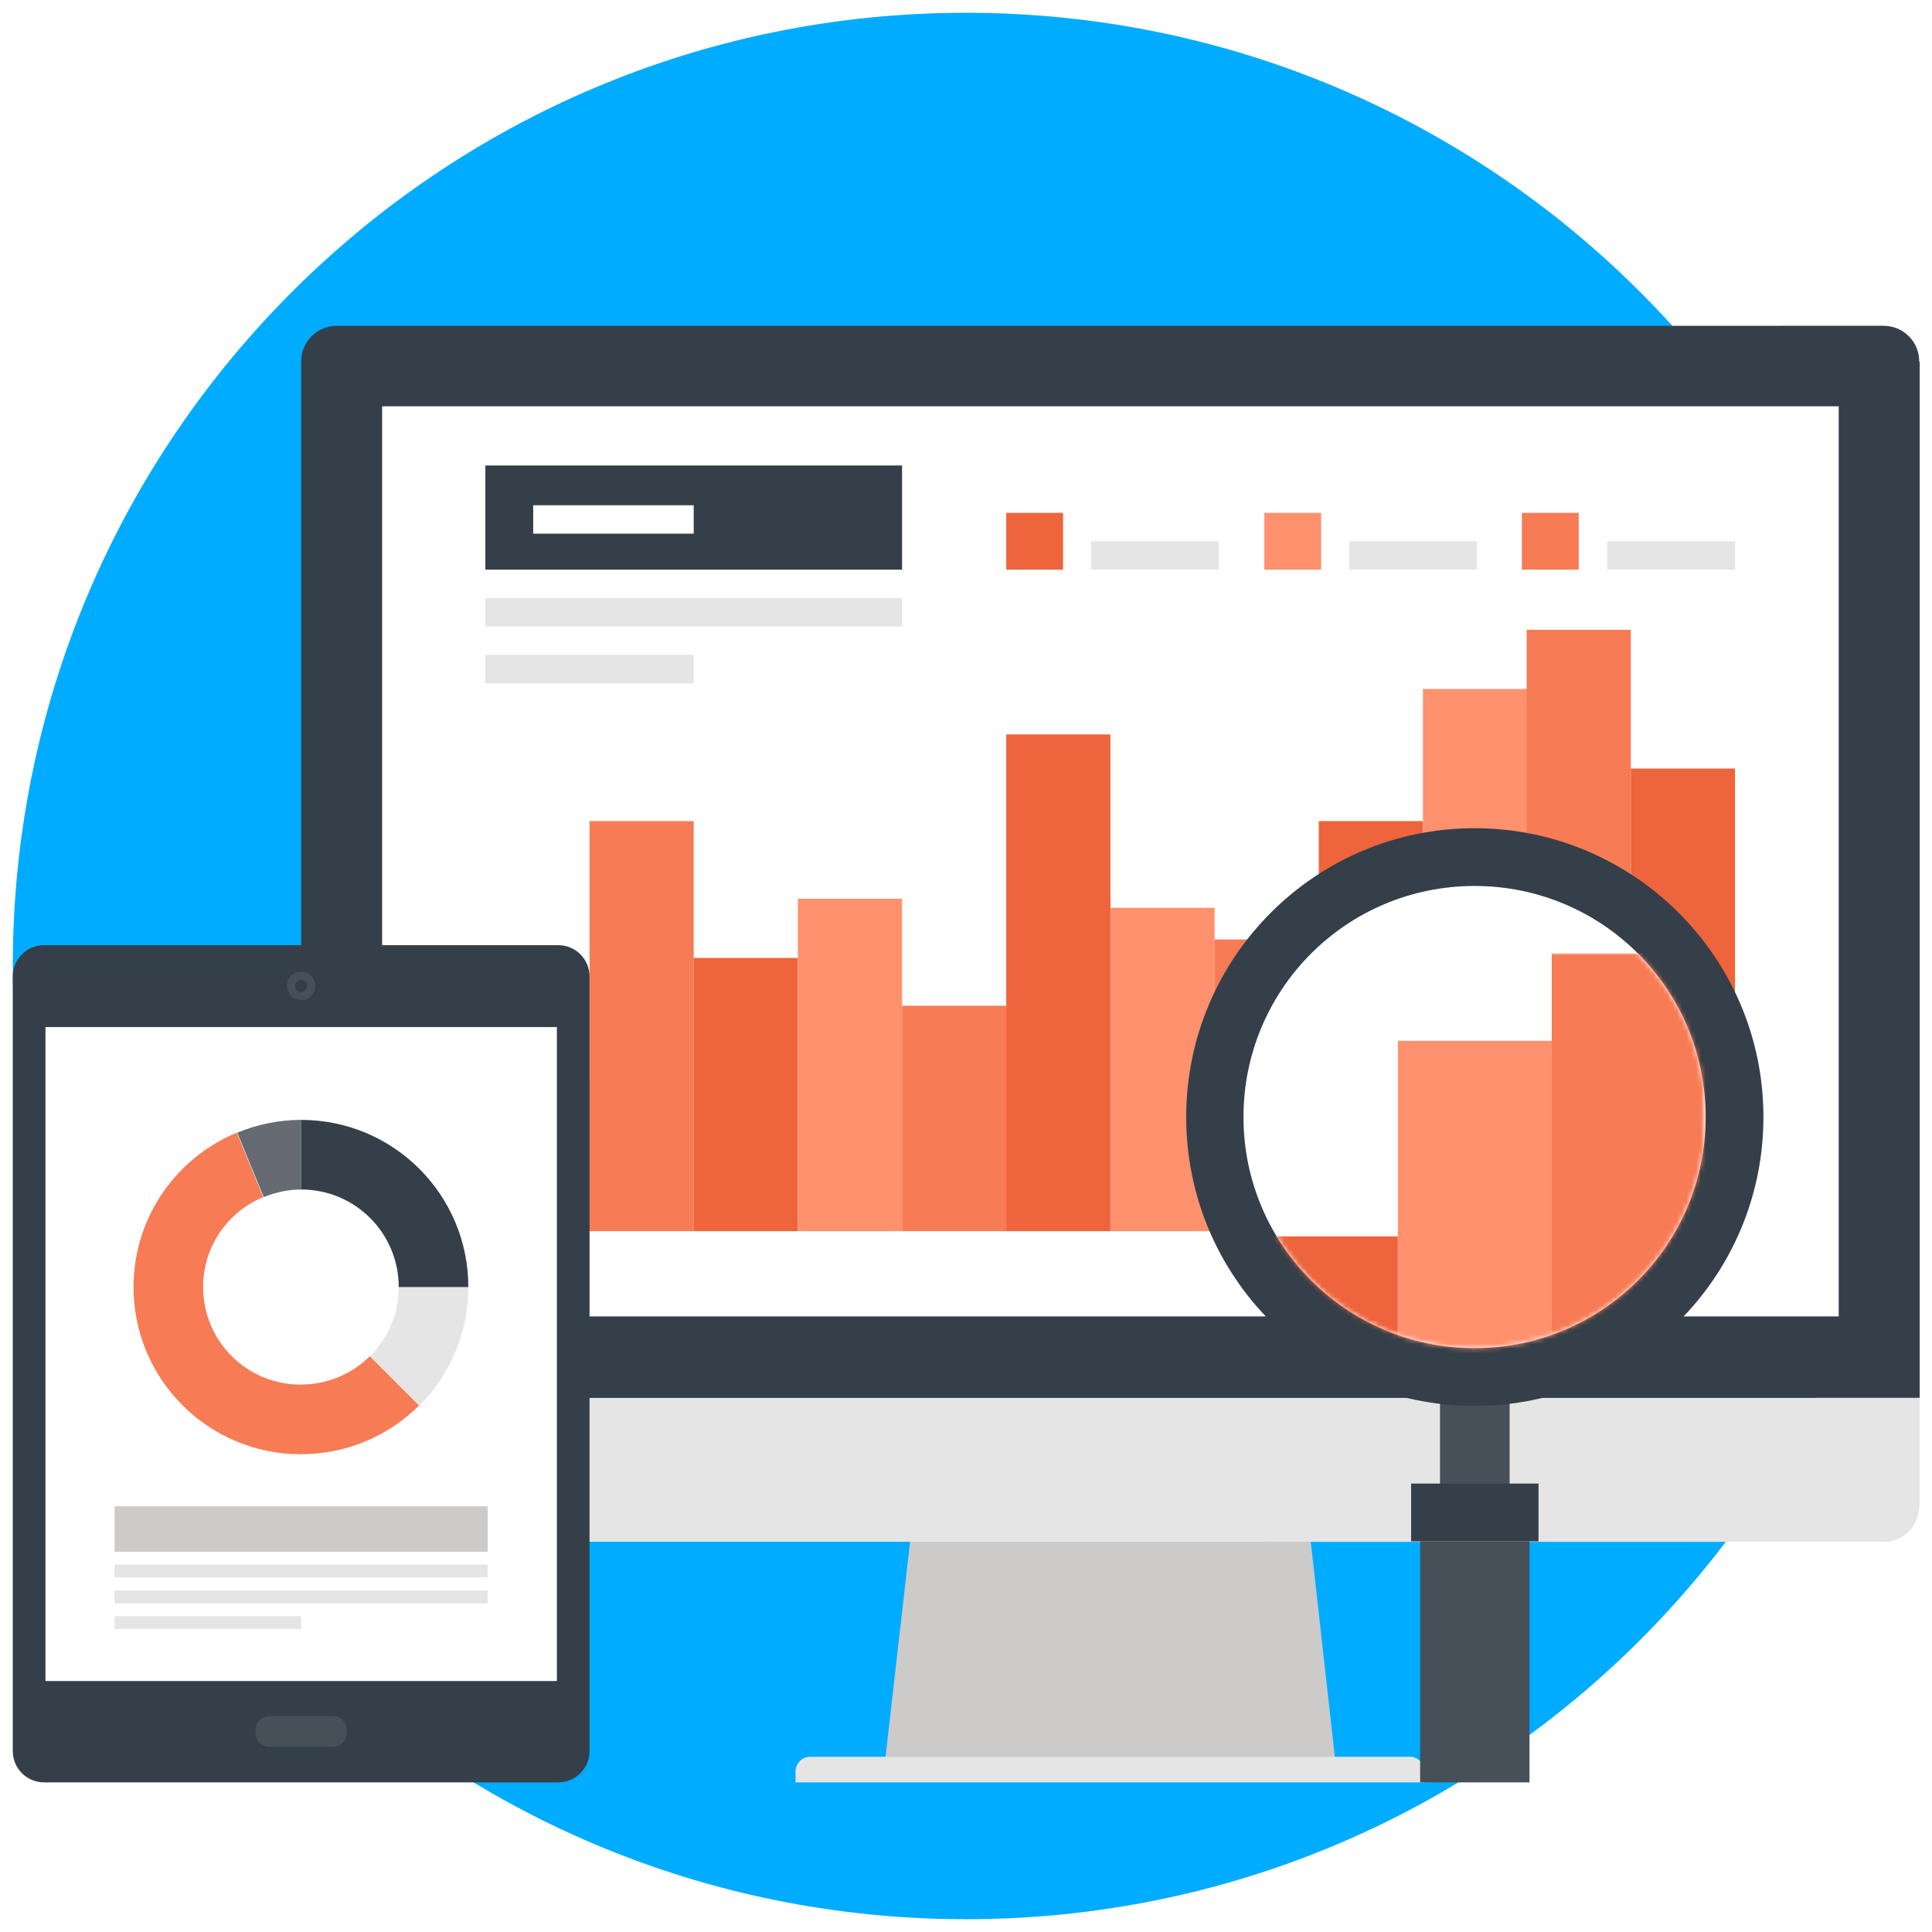 <svg width="408" height="408" viewBox="0 0 408 408" fill="none" xmlns="http://www.w3.org/2000/svg">
<style type="text/css">
	.st0{fill:#00ACFF;}
	.st1{fill:#CCCBCA;}
	.st2{fill:#E6E5E5;}
	.st3{fill:#353F49;}
	.st4{fill:#FFFFFF;}
	.st5{fill:#FF916E;}
	.st6{fill:#F77B55;}
	.st7{fill:#EE643C;}
	.st8{fill:#474F59;}
	.st9{fill:#FFFFFF;filter:url(#Adobe_OpacityMaskFilter);}
	.st10{mask:url(#mask0_966_580_1_);}
	.st11{fill:#656A73;}
</style>
<path class="st0" d="M204,405.3c111.2,0,201.3-90.1,201.3-201.3C405.3,92.8,315.2,2.7,204,2.7C92.8,2.7,2.7,92.8,2.7,204
	C2.7,315.2,92.8,405.3,204,405.3z"/>
<path class="st1" d="M281.9,371.1H187l5.2-45.6h84.6L281.9,371.1z"/>
<path class="st2" d="M300.9,376.4H168v-2.3c0-0.8,0.3-1.5,0.9-2.2c0.6-0.6,1.4-0.9,2.1-0.9h126.8c0.8,0,1.5,0.3,2.1,0.9
	c0.6,0.6,0.9,1.4,0.9,2.2L300.9,376.4L300.9,376.4z"/>
<path class="st2" d="M405.3,318c0,2-0.7,3.9-2.2,5.4c-1.5,1.5-3.4,2.2-5.4,2.2H71.2c-1.9,0-3.9-0.7-5.4-2.2
	c-1.5-1.5-2.2-3.4-2.2-5.4v-22.8h341.8V318z"/>
<path class="st3" d="M405.3,76.4c0-2-0.7-3.9-2.2-5.4c-1.5-1.5-3.4-2.2-5.4-2.2H71.2c-1.9,0-3.9,0.7-5.4,2.2
	c-1.5,1.5-2.2,3.4-2.2,5.4v218.8h341.8V76.4z"/>
<path class="st4" d="M388.2,85.8H80.7V278h307.6V85.8z"/>
<path class="st5" d="M124.5,228.3h-22V260h22V228.3z"/>
<path class="st6" d="M146.5,173.4h-22V260h22V173.4z"/>
<path class="st7" d="M168.5,202.3h-22V260h22V202.3z"/>
<path class="st5" d="M190.5,189.8h-22V260h22V189.8z"/>
<path class="st6" d="M212.5,212.4h-22V260h22V212.4z"/>
<path class="st7" d="M234.5,155.1h-22V260h22V155.1z"/>
<path class="st5" d="M256.5,191.7h-22V260h22V191.7z"/>
<path class="st6" d="M278.5,198.4h-22V260h22V198.4z"/>
<path class="st7" d="M300.5,173.4h-22V260h22V173.4z"/>
<path class="st5" d="M322.5,145.5h-22V260h22V145.5z"/>
<path class="st6" d="M344.4,133h-22V260h22V133z"/>
<path class="st7" d="M366.4,162.3h-22V260h22V162.3z"/>
<path class="st7" d="M224.5,108.3h-12v12h12V108.3z"/>
<path class="st2" d="M257.4,114.3h-27v6h27V114.3z"/>
<path class="st5" d="M279,108.3h-12v12h12V108.3z"/>
<path class="st2" d="M311.9,114.3h-27v6h27V114.3z"/>
<path class="st6" d="M333.4,108.3h-12v12h12V108.3z"/>
<path class="st2" d="M366.4,114.3h-27v6h27V114.3z"/>
<path class="st3" d="M190.5,98.3h-88v22h88V98.3z"/>
<path class="st4" d="M146.5,106.7h-33.9v6h33.9V106.7z"/>
<path class="st2" d="M190.5,126.3h-88v6h88V126.3z"/>
<path class="st2" d="M146.5,138.3h-44v6h44V138.3z"/>
<path class="st8" d="M318.8,295.5h-14.7v17.9h14.7V295.5z"/>
<path class="st3" d="M372.4,235.9c0,33.7-27.3,61-61,61s-60.9-27.3-60.9-61s27.3-61,60.9-61S372.4,202.2,372.4,235.9z"/>
<path class="st4" d="M360.2,235.9c0,26.9-21.8,48.8-48.8,48.8c-26.9,0-48.8-21.8-48.8-48.8s21.8-48.8,48.8-48.8
	C338.4,187.1,360.2,208.9,360.2,235.9z"/>
<path class="st8" d="M323,325.5h-23.1v50.9H323V325.5z"/>
<path class="st3" d="M324.9,313.3H298v12.2h26.9V313.3z"/>
<defs>
	<filter id="Adobe_OpacityMaskFilter" filterUnits="userSpaceOnUse" x="262.7" y="201.3" width="97.5" height="187.8">
		<feColorMatrix  type="matrix" values="1 0 0 0 0  0 1 0 0 0  0 0 1 0 0  0 0 0 1 0"/>
	</filter>
</defs>
<mask maskUnits="userSpaceOnUse" x="262.7" y="201.3" width="97.5" height="187.8" id="mask0_966_580_1_">
	<path class="st9" d="M360.2,235.9c0,26.9-21.8,48.8-48.8,48.8c-26.9,0-48.8-21.8-48.8-48.8s21.8-48.8,48.8-48.8
		C338.4,187.1,360.2,208.9,360.2,235.9z"/>
</mask>
<g class="st10">
	<path class="st7" d="M295.2,261.1h-32.5v128.1h32.5V261.1z"/>
	<path class="st5" d="M327.7,219.8h-32.5v169.3h32.5V219.8z"/>
	<path class="st6" d="M360.2,201.3h-32.5v187.8h32.5V201.3z"/>
</g>
<path class="st3" d="M9.3,199.6h108.6c3.7,0,6.6,3,6.6,6.6v163.6c0,3.7-3,6.6-6.6,6.6H9.3c-3.7,0-6.6-3-6.6-6.6V206.2
	C2.7,202.6,5.6,199.6,9.3,199.6z"/>
<path class="st8" d="M56.9,362.4h13.4c1.6,0,2.9,1.3,2.9,2.9v0.7c0,1.6-1.3,2.9-2.9,2.9H56.9c-1.6,0-2.9-1.3-2.9-2.9v-0.7
	C53.9,363.7,55.3,362.4,56.9,362.4z"/>
<path class="st8" d="M63.6,211.2c-1.7,0-3-1.4-3-3c0-1.7,1.3-3,3-3s3,1.4,3,3S65.3,211.2,63.6,211.2z"/>
<path class="st3" d="M63.6,209.5c-0.7,0-1.3-0.6-1.3-1.3c0-0.7,0.6-1.3,1.3-1.3s1.3,0.6,1.3,1.3C64.9,208.9,64.3,209.5,63.6,209.5z"
	/>
<path class="st4" d="M117.6,216.9H9.6V355h108V216.9z"/>
<path class="st2" d="M103,330.4H24.2v2.7H103V330.4z"/>
<path class="st1" d="M103,318.1H24.2v9.6H103V318.1z"/>
<path class="st2" d="M103,335.9H24.2v2.7H103V335.9z"/>
<path class="st2" d="M63.6,341.3H24.2v2.7h39.4V341.3z"/>
<path class="st2" d="M84.2,271.8c0,5.7-2.3,10.8-6,14.6l10.4,10.4c6.4-6.4,10.3-15.2,10.3-25H84.2z"/>
<path class="st6" d="M78.1,286.4c-3.7,3.7-8.9,6-14.6,6c-11.4,0-20.6-9.2-20.6-20.6c0-8.6,5.2-15.9,12.7-19l-5.6-13.6
	c-12.8,5.3-21.8,17.9-21.8,32.6c0,19.5,15.8,35.3,35.3,35.3c9.8,0,18.6-3.9,25-10.3L78.1,286.4L78.1,286.4z"/>
<path class="st11" d="M63.6,251.2v-14.7c-4.8,0-9.4,1-13.5,2.7l5.6,13.6C58.2,251.8,60.8,251.2,63.6,251.2L63.6,251.2z"/>
<path class="st3" d="M63.6,251.2c11.4,0,20.6,9.2,20.6,20.6h14.7c0-19.5-15.8-35.3-35.3-35.3V251.2z"/>
</svg>
